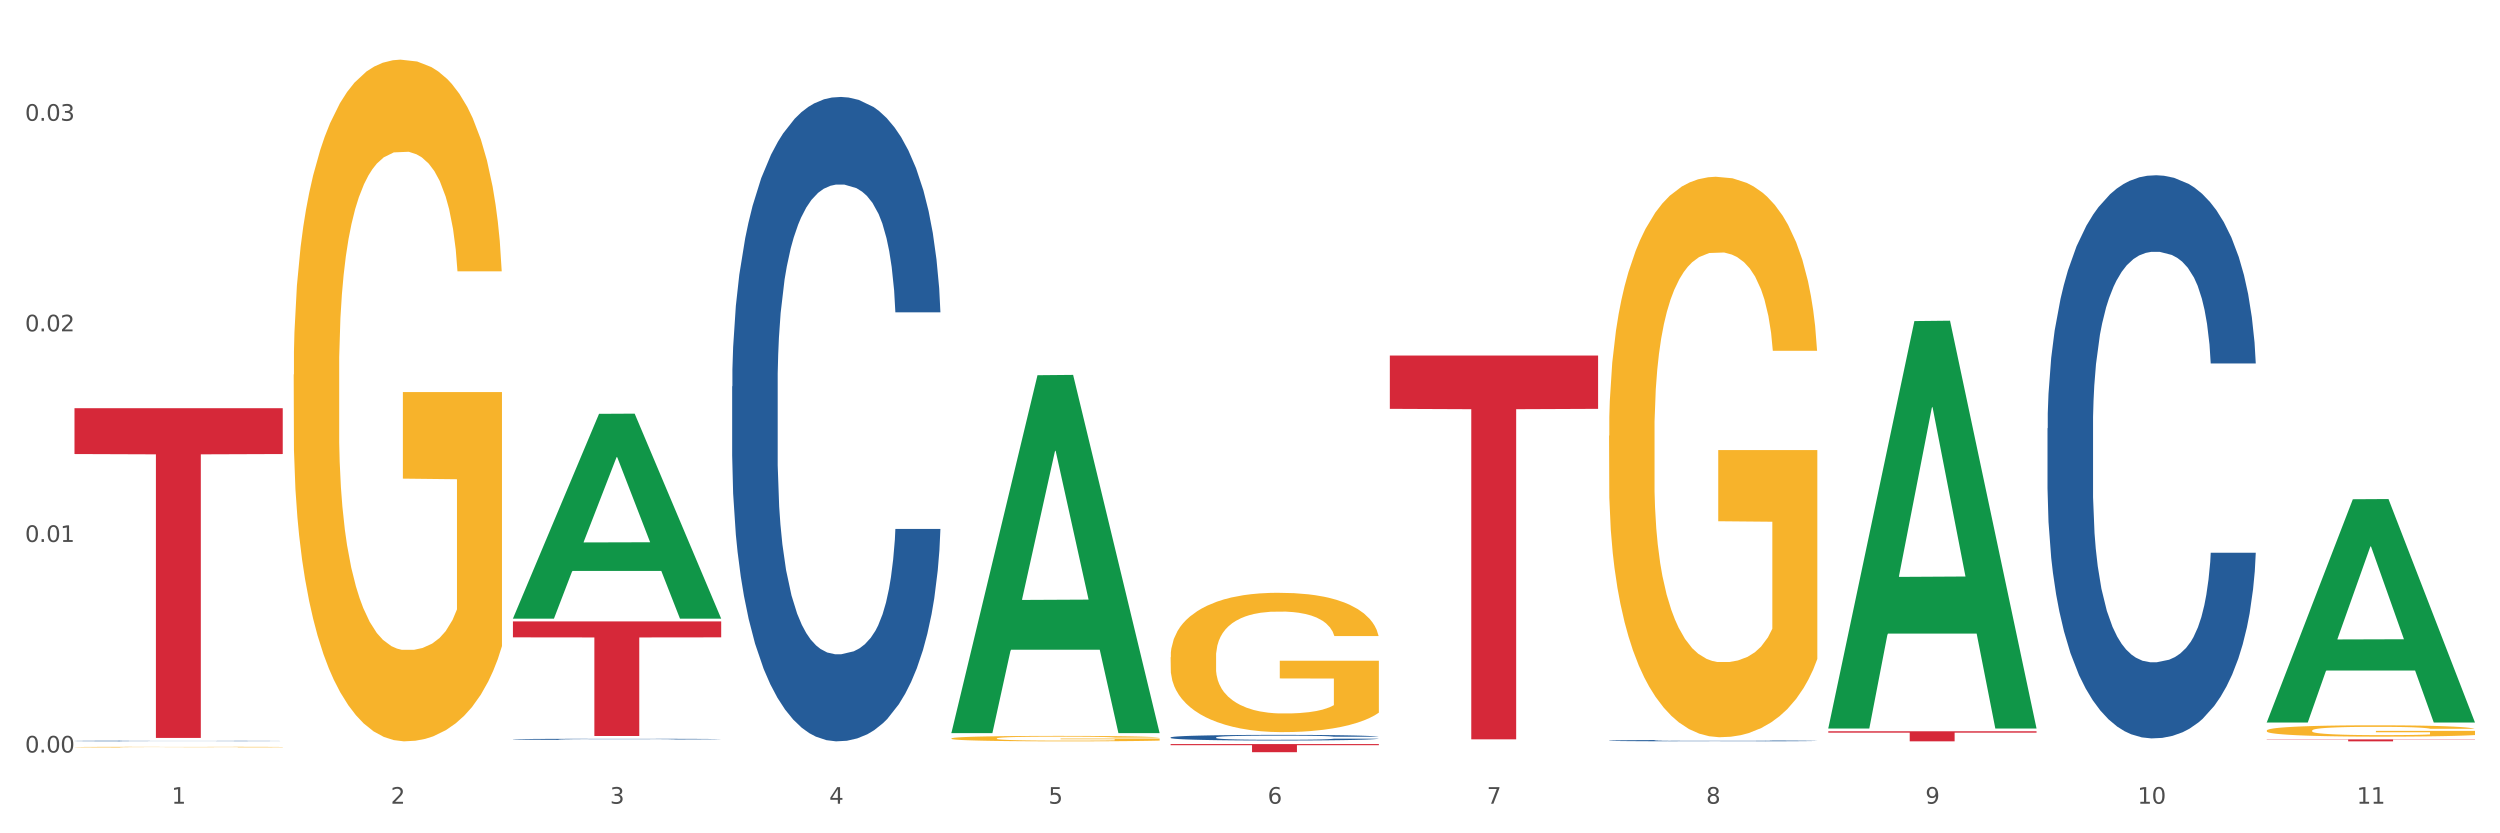<?xml version="1.0" encoding="utf-8" standalone="no"?>
<!DOCTYPE svg PUBLIC "-//W3C//DTD SVG 1.1//EN"
  "http://www.w3.org/Graphics/SVG/1.1/DTD/svg11.dtd">
<svg xmlns:xlink="http://www.w3.org/1999/xlink" width="1080pt" height="360pt" viewBox="0 0 1080 360" xmlns="http://www.w3.org/2000/svg" version="1.1">
 <rect x="0" y="0" width="1080" height="360" fill="#333333" stroke="none"/>
 <defs>
  <style type="text/css">*{stroke-linejoin: round; stroke-linecap: butt}</style>
 </defs>
 <g id="figure_1">
  <g id="patch_1">
   <path d="M 0 360 
L 1080 360 
L 1080 0 
L 0 0 
z
" style="fill: #ffffff; stroke: #ffffff; stroke-linejoin: miter"/>
  </g>
  <g id="axes_1">
   <g id="matplotlib.axis_1">
    <g id="xtick_1">
     <g id="text_1">
      <!-- 1 -->
      <g style="fill: #4d4d4d" transform="translate(74.106 347.204) scale(0.096 -0.096)">
       <defs>
        <path id="DejaVuSans-31" d="M 794 531 
L 1825 531 
L 1825 4091 
L 703 3866 
L 703 4441 
L 1819 4666 
L 2450 4666 
L 2450 531 
L 3481 531 
L 3481 0 
L 794 0 
L 794 531 
z
" transform="scale(0.016)"/>
       </defs>
       <use xlink:href="#DejaVuSans-31"/>
      </g>
     </g>
    </g>
    <g id="xtick_2">
     <g id="text_2">
      <!-- 2 -->
      <g style="fill: #4d4d4d" transform="translate(168.812 347.204) scale(0.096 -0.096)">
       <defs>
        <path id="DejaVuSans-32" d="M 1228 531 
L 3431 531 
L 3431 0 
L 469 0 
L 469 531 
Q 828 903 1448 1529 
Q 2069 2156 2228 2338 
Q 2531 2678 2651 2914 
Q 2772 3150 2772 3378 
Q 2772 3750 2511 3984 
Q 2250 4219 1831 4219 
Q 1534 4219 1204 4116 
Q 875 4013 500 3803 
L 500 4441 
Q 881 4594 1212 4672 
Q 1544 4750 1819 4750 
Q 2544 4750 2975 4387 
Q 3406 4025 3406 3419 
Q 3406 3131 3298 2873 
Q 3191 2616 2906 2266 
Q 2828 2175 2409 1742 
Q 1991 1309 1228 531 
z
" transform="scale(0.016)"/>
       </defs>
       <use xlink:href="#DejaVuSans-32"/>
      </g>
     </g>
    </g>
    <g id="xtick_3">
     <g id="text_3">
      <!-- 3 -->
      <g style="fill: #4d4d4d" transform="translate(263.517 347.204) scale(0.096 -0.096)">
       <defs>
        <path id="DejaVuSans-33" d="M 2597 2516 
Q 3050 2419 3304 2112 
Q 3559 1806 3559 1356 
Q 3559 666 3084 287 
Q 2609 -91 1734 -91 
Q 1441 -91 1130 -33 
Q 819 25 488 141 
L 488 750 
Q 750 597 1062 519 
Q 1375 441 1716 441 
Q 2309 441 2620 675 
Q 2931 909 2931 1356 
Q 2931 1769 2642 2001 
Q 2353 2234 1838 2234 
L 1294 2234 
L 1294 2753 
L 1863 2753 
Q 2328 2753 2575 2939 
Q 2822 3125 2822 3475 
Q 2822 3834 2567 4026 
Q 2313 4219 1838 4219 
Q 1578 4219 1281 4162 
Q 984 4106 628 3988 
L 628 4550 
Q 988 4650 1302 4700 
Q 1616 4750 1894 4750 
Q 2613 4750 3031 4423 
Q 3450 4097 3450 3541 
Q 3450 3153 3228 2886 
Q 3006 2619 2597 2516 
z
" transform="scale(0.016)"/>
       </defs>
       <use xlink:href="#DejaVuSans-33"/>
      </g>
     </g>
    </g>
    <g id="xtick_4">
     <g id="text_4">
      <!-- 4 -->
      <g style="fill: #4d4d4d" transform="translate(358.223 347.204) scale(0.096 -0.096)">
       <defs>
        <path id="DejaVuSans-34" d="M 2419 4116 
L 825 1625 
L 2419 1625 
L 2419 4116 
z
M 2253 4666 
L 3047 4666 
L 3047 1625 
L 3713 1625 
L 3713 1100 
L 3047 1100 
L 3047 0 
L 2419 0 
L 2419 1100 
L 313 1100 
L 313 1709 
L 2253 4666 
z
" transform="scale(0.016)"/>
       </defs>
       <use xlink:href="#DejaVuSans-34"/>
      </g>
     </g>
    </g>
    <g id="xtick_5">
     <g id="text_5">
      <!-- 5 -->
      <g style="fill: #4d4d4d" transform="translate(452.928 347.204) scale(0.096 -0.096)">
       <defs>
        <path id="DejaVuSans-35" d="M 691 4666 
L 3169 4666 
L 3169 4134 
L 1269 4134 
L 1269 2991 
Q 1406 3038 1543 3061 
Q 1681 3084 1819 3084 
Q 2600 3084 3056 2656 
Q 3513 2228 3513 1497 
Q 3513 744 3044 326 
Q 2575 -91 1722 -91 
Q 1428 -91 1123 -41 
Q 819 9 494 109 
L 494 744 
Q 775 591 1075 516 
Q 1375 441 1709 441 
Q 2250 441 2565 725 
Q 2881 1009 2881 1497 
Q 2881 1984 2565 2268 
Q 2250 2553 1709 2553 
Q 1456 2553 1204 2497 
Q 953 2441 691 2322 
L 691 4666 
z
" transform="scale(0.016)"/>
       </defs>
       <use xlink:href="#DejaVuSans-35"/>
      </g>
     </g>
    </g>
    <g id="xtick_6">
     <g id="text_6">
      <!-- 6 -->
      <g style="fill: #4d4d4d" transform="translate(547.634 347.204) scale(0.096 -0.096)">
       <defs>
        <path id="DejaVuSans-36" d="M 2113 2584 
Q 1688 2584 1439 2293 
Q 1191 2003 1191 1497 
Q 1191 994 1439 701 
Q 1688 409 2113 409 
Q 2538 409 2786 701 
Q 3034 994 3034 1497 
Q 3034 2003 2786 2293 
Q 2538 2584 2113 2584 
z
M 3366 4563 
L 3366 3988 
Q 3128 4100 2886 4159 
Q 2644 4219 2406 4219 
Q 1781 4219 1451 3797 
Q 1122 3375 1075 2522 
Q 1259 2794 1537 2939 
Q 1816 3084 2150 3084 
Q 2853 3084 3261 2657 
Q 3669 2231 3669 1497 
Q 3669 778 3244 343 
Q 2819 -91 2113 -91 
Q 1303 -91 875 529 
Q 447 1150 447 2328 
Q 447 3434 972 4092 
Q 1497 4750 2381 4750 
Q 2619 4750 2861 4703 
Q 3103 4656 3366 4563 
z
" transform="scale(0.016)"/>
       </defs>
       <use xlink:href="#DejaVuSans-36"/>
      </g>
     </g>
    </g>
    <g id="xtick_7">
     <g id="text_7">
      <!-- 7 -->
      <g style="fill: #4d4d4d" transform="translate(642.339 347.204) scale(0.096 -0.096)">
       <defs>
        <path id="DejaVuSans-37" d="M 525 4666 
L 3525 4666 
L 3525 4397 
L 1831 0 
L 1172 0 
L 2766 4134 
L 525 4134 
L 525 4666 
z
" transform="scale(0.016)"/>
       </defs>
       <use xlink:href="#DejaVuSans-37"/>
      </g>
     </g>
    </g>
    <g id="xtick_8">
     <g id="text_8">
      <!-- 8 -->
      <g style="fill: #4d4d4d" transform="translate(737.044 347.204) scale(0.096 -0.096)">
       <defs>
        <path id="DejaVuSans-38" d="M 2034 2216 
Q 1584 2216 1326 1975 
Q 1069 1734 1069 1313 
Q 1069 891 1326 650 
Q 1584 409 2034 409 
Q 2484 409 2743 651 
Q 3003 894 3003 1313 
Q 3003 1734 2745 1975 
Q 2488 2216 2034 2216 
z
M 1403 2484 
Q 997 2584 770 2862 
Q 544 3141 544 3541 
Q 544 4100 942 4425 
Q 1341 4750 2034 4750 
Q 2731 4750 3128 4425 
Q 3525 4100 3525 3541 
Q 3525 3141 3298 2862 
Q 3072 2584 2669 2484 
Q 3125 2378 3379 2068 
Q 3634 1759 3634 1313 
Q 3634 634 3220 271 
Q 2806 -91 2034 -91 
Q 1263 -91 848 271 
Q 434 634 434 1313 
Q 434 1759 690 2068 
Q 947 2378 1403 2484 
z
M 1172 3481 
Q 1172 3119 1398 2916 
Q 1625 2713 2034 2713 
Q 2441 2713 2670 2916 
Q 2900 3119 2900 3481 
Q 2900 3844 2670 4047 
Q 2441 4250 2034 4250 
Q 1625 4250 1398 4047 
Q 1172 3844 1172 3481 
z
" transform="scale(0.016)"/>
       </defs>
       <use xlink:href="#DejaVuSans-38"/>
      </g>
     </g>
    </g>
    <g id="xtick_9">
     <g id="text_9">
      <!-- 9 -->
      <g style="fill: #4d4d4d" transform="translate(831.75 347.204) scale(0.096 -0.096)">
       <defs>
        <path id="DejaVuSans-39" d="M 703 97 
L 703 672 
Q 941 559 1184 500 
Q 1428 441 1663 441 
Q 2288 441 2617 861 
Q 2947 1281 2994 2138 
Q 2813 1869 2534 1725 
Q 2256 1581 1919 1581 
Q 1219 1581 811 2004 
Q 403 2428 403 3163 
Q 403 3881 828 4315 
Q 1253 4750 1959 4750 
Q 2769 4750 3195 4129 
Q 3622 3509 3622 2328 
Q 3622 1225 3098 567 
Q 2575 -91 1691 -91 
Q 1453 -91 1209 -44 
Q 966 3 703 97 
z
M 1959 2075 
Q 2384 2075 2632 2365 
Q 2881 2656 2881 3163 
Q 2881 3666 2632 3958 
Q 2384 4250 1959 4250 
Q 1534 4250 1286 3958 
Q 1038 3666 1038 3163 
Q 1038 2656 1286 2365 
Q 1534 2075 1959 2075 
z
" transform="scale(0.016)"/>
       </defs>
       <use xlink:href="#DejaVuSans-39"/>
      </g>
     </g>
    </g>
    <g id="xtick_10">
     <g id="text_10">
      <!-- 10 -->
      <g style="fill: #4d4d4d" transform="translate(923.401 347.204) scale(0.096 -0.096)">
       <defs>
        <path id="DejaVuSans-30" d="M 2034 4250 
Q 1547 4250 1301 3770 
Q 1056 3291 1056 2328 
Q 1056 1369 1301 889 
Q 1547 409 2034 409 
Q 2525 409 2770 889 
Q 3016 1369 3016 2328 
Q 3016 3291 2770 3770 
Q 2525 4250 2034 4250 
z
M 2034 4750 
Q 2819 4750 3233 4129 
Q 3647 3509 3647 2328 
Q 3647 1150 3233 529 
Q 2819 -91 2034 -91 
Q 1250 -91 836 529 
Q 422 1150 422 2328 
Q 422 3509 836 4129 
Q 1250 4750 2034 4750 
z
" transform="scale(0.016)"/>
       </defs>
       <use xlink:href="#DejaVuSans-31"/>
       <use xlink:href="#DejaVuSans-30" transform="translate(63.623 0)"/>
      </g>
     </g>
    </g>
    <g id="xtick_11">
     <g id="text_11">
      <!-- 11 -->
      <g style="fill: #4d4d4d" transform="translate(1018.107 347.204) scale(0.096 -0.096)">
       <use xlink:href="#DejaVuSans-31"/>
       <use xlink:href="#DejaVuSans-31" transform="translate(63.623 0)"/>
      </g>
     </g>
    </g>
    <g id="xtick_12"/>
    <g id="xtick_13"/>
    <g id="xtick_14"/>
    <g id="xtick_15"/>
    <g id="xtick_16"/>
    <g id="xtick_17"/>
    <g id="xtick_18"/>
    <g id="xtick_19"/>
    <g id="xtick_20"/>
    <g id="xtick_21"/>
   </g>
   <g id="matplotlib.axis_2">
    <g id="ytick_1">
     <g id="text_12">
      <!-- 0.00 -->
      <g style="fill: #4d4d4d" transform="translate(10.8 325.094) scale(0.096 -0.096)">
       <defs>
        <path id="DejaVuSans-2e" d="M 684 794 
L 1344 794 
L 1344 0 
L 684 0 
L 684 794 
z
" transform="scale(0.016)"/>
       </defs>
       <use xlink:href="#DejaVuSans-30"/>
       <use xlink:href="#DejaVuSans-2e" transform="translate(63.623 0)"/>
       <use xlink:href="#DejaVuSans-30" transform="translate(95.41 0)"/>
       <use xlink:href="#DejaVuSans-30" transform="translate(159.033 0)"/>
      </g>
     </g>
    </g>
    <g id="ytick_2">
     <g id="text_13">
      <!-- 0.01 -->
      <g style="fill: #4d4d4d" transform="translate(10.8 234.121) scale(0.096 -0.096)">
       <use xlink:href="#DejaVuSans-30"/>
       <use xlink:href="#DejaVuSans-2e" transform="translate(63.623 0)"/>
       <use xlink:href="#DejaVuSans-30" transform="translate(95.41 0)"/>
       <use xlink:href="#DejaVuSans-31" transform="translate(159.033 0)"/>
      </g>
     </g>
    </g>
    <g id="ytick_3">
     <g id="text_14">
      <!-- 0.02 -->
      <g style="fill: #4d4d4d" transform="translate(10.8 143.147) scale(0.096 -0.096)">
       <use xlink:href="#DejaVuSans-30"/>
       <use xlink:href="#DejaVuSans-2e" transform="translate(63.623 0)"/>
       <use xlink:href="#DejaVuSans-30" transform="translate(95.41 0)"/>
       <use xlink:href="#DejaVuSans-32" transform="translate(159.033 0)"/>
      </g>
     </g>
    </g>
    <g id="ytick_4">
     <g id="text_15">
      <!-- 0.03 -->
      <g style="fill: #4d4d4d" transform="translate(10.8 52.174) scale(0.096 -0.096)">
       <use xlink:href="#DejaVuSans-30"/>
       <use xlink:href="#DejaVuSans-2e" transform="translate(63.623 0)"/>
       <use xlink:href="#DejaVuSans-30" transform="translate(95.41 0)"/>
       <use xlink:href="#DejaVuSans-33" transform="translate(159.033 0)"/>
      </g>
     </g>
    </g>
    <g id="ytick_5"/>
    <g id="ytick_6"/>
    <g id="ytick_7"/>
   </g>
   <g id="PolyCollection_1">
    <path d="M 221.586 267.102 
L 221.679 267.018 
L 258.78 178.776 
L 274.177 178.693 
L 311.556 267.268 
L 293.748 267.268 
L 285.678 246.642 
L 247.371 246.642 
L 247.093 246.975 
L 239.302 267.268 
L 221.586 267.268 
L 221.586 267.102 
L 252.194 234.333 
L 280.855 234.25 
L 266.664 197.572 
L 266.478 197.406 
L 266.293 197.656 
L 252.102 234.25 
L 252.194 234.333 
L 221.586 267.102 
z
" clip-path="url(#p7f961ee893)" style="fill: #109648"/>
    <path d="M 695.113 188.245 
L 695.22 188.024 
L 695.22 180.064 
L 695.432 173.209 
L 696.494 156.624 
L 698.088 142.914 
L 699.256 135.617 
L 700.424 129.646 
L 701.805 123.676 
L 703.505 117.484 
L 706.585 108.418 
L 708.497 103.774 
L 710.834 98.909 
L 715.083 91.833 
L 718.164 87.853 
L 721.35 84.536 
L 726.555 80.556 
L 729.954 78.787 
L 733.566 77.46 
L 737.921 76.576 
L 741.214 76.354 
L 748.437 77.018 
L 754.598 79.008 
L 757.572 80.556 
L 761.396 83.209 
L 763.414 84.978 
L 766.707 88.516 
L 770.106 93.16 
L 772.443 97.14 
L 775.948 104.659 
L 778.604 112.177 
L 781.047 121.465 
L 782.322 127.877 
L 783.278 133.848 
L 784.128 140.703 
L 784.977 151.538 
L 765.857 151.538 
L 765.114 143.799 
L 763.945 136.501 
L 762.246 129.425 
L 760.759 125.003 
L 758.209 119.474 
L 755.872 115.936 
L 753.429 113.283 
L 750.455 111.072 
L 748.118 109.966 
L 744.825 109.081 
L 738.346 109.303 
L 733.991 111.072 
L 731.016 113.283 
L 729.104 115.273 
L 727.405 117.484 
L 725.493 120.58 
L 723.262 125.224 
L 721.669 129.425 
L 720.076 134.732 
L 718.801 140.039 
L 717.632 146.231 
L 716.676 152.865 
L 715.933 159.72 
L 715.296 168.123 
L 714.764 182.054 
L 714.764 212.348 
L 714.977 219.203 
L 715.508 228.27 
L 716.145 235.125 
L 717.208 243.306 
L 718.164 248.835 
L 719.969 256.795 
L 721.988 263.429 
L 723.581 267.63 
L 725.174 271.169 
L 727.936 276.033 
L 731.016 280.014 
L 733.672 282.446 
L 737.284 284.657 
L 739.727 285.542 
L 741.851 285.984 
L 747.056 285.984 
L 750.774 285.321 
L 754.916 283.773 
L 758.103 281.783 
L 760.759 279.35 
L 763.733 275.37 
L 765.645 271.611 
L 765.645 225.395 
L 742.276 225.174 
L 742.276 194.437 
L 785.084 194.437 
L 785.084 284.657 
L 783.278 289.301 
L 781.26 293.503 
L 779.135 297.262 
L 775.948 301.905 
L 772.124 306.328 
L 768.725 309.424 
L 765.114 312.077 
L 760.865 314.51 
L 755.341 316.721 
L 751.942 317.606 
L 747.693 318.269 
L 742.701 318.49 
L 738.346 318.048 
L 734.097 316.942 
L 729.636 314.952 
L 725.28 312.077 
L 721.988 309.203 
L 718.695 305.665 
L 715.189 301.021 
L 712.428 296.598 
L 710.303 292.618 
L 707.966 287.532 
L 705.417 280.898 
L 703.505 274.928 
L 701.805 268.736 
L 700 260.776 
L 698.725 253.921 
L 697.45 245.297 
L 696.707 238.884 
L 695.857 228.933 
L 695.22 215.002 
L 695.113 188.245 
z
" clip-path="url(#p7f961ee893)" style="fill: #f7b32b"/>
    <path d="M 979.23 315.596 
L 979.336 315.591 
L 979.336 315.43 
L 979.548 315.291 
L 980.611 314.955 
L 982.204 314.678 
L 983.372 314.53 
L 984.541 314.409 
L 985.922 314.288 
L 987.621 314.163 
L 990.702 313.98 
L 992.614 313.886 
L 994.951 313.787 
L 999.2 313.644 
L 1002.28 313.563 
L 1005.467 313.496 
L 1010.672 313.416 
L 1014.071 313.38 
L 1017.682 313.353 
L 1022.037 313.335 
L 1025.33 313.33 
L 1032.553 313.344 
L 1038.714 313.384 
L 1041.688 313.416 
L 1045.512 313.469 
L 1047.531 313.505 
L 1050.824 313.577 
L 1054.223 313.671 
L 1056.56 313.751 
L 1060.065 313.903 
L 1062.72 314.056 
L 1065.164 314.244 
L 1066.438 314.374 
L 1067.394 314.494 
L 1068.244 314.633 
L 1069.094 314.853 
L 1049.974 314.853 
L 1049.23 314.696 
L 1048.062 314.548 
L 1046.362 314.405 
L 1044.875 314.315 
L 1042.326 314.203 
L 1039.989 314.132 
L 1037.546 314.078 
L 1034.572 314.033 
L 1032.235 314.011 
L 1028.942 313.993 
L 1022.462 313.997 
L 1018.107 314.033 
L 1015.133 314.078 
L 1013.221 314.118 
L 1011.521 314.163 
L 1009.609 314.226 
L 1007.379 314.32 
L 1005.785 314.405 
L 1004.192 314.512 
L 1002.917 314.62 
L 1001.749 314.745 
L 1000.793 314.879 
L 1000.049 315.018 
L 999.412 315.188 
L 998.881 315.47 
L 998.881 316.084 
L 999.093 316.222 
L 999.624 316.406 
L 1000.262 316.545 
L 1001.324 316.71 
L 1002.28 316.822 
L 1004.086 316.983 
L 1006.104 317.118 
L 1007.697 317.203 
L 1009.291 317.274 
L 1012.052 317.373 
L 1015.133 317.453 
L 1017.788 317.503 
L 1021.4 317.547 
L 1023.843 317.565 
L 1025.968 317.574 
L 1031.172 317.574 
L 1034.89 317.561 
L 1039.033 317.53 
L 1042.22 317.489 
L 1044.875 317.44 
L 1047.849 317.359 
L 1049.761 317.283 
L 1049.761 316.348 
L 1026.392 316.343 
L 1026.392 315.721 
L 1069.2 315.721 
L 1069.2 317.547 
L 1067.394 317.641 
L 1065.376 317.726 
L 1063.252 317.803 
L 1060.065 317.897 
L 1056.241 317.986 
L 1052.842 318.049 
L 1049.23 318.103 
L 1044.981 318.152 
L 1039.458 318.197 
L 1036.059 318.214 
L 1031.81 318.228 
L 1026.817 318.232 
L 1022.462 318.223 
L 1018.213 318.201 
L 1013.752 318.161 
L 1009.397 318.103 
L 1006.104 318.044 
L 1002.811 317.973 
L 999.306 317.879 
L 996.544 317.789 
L 994.42 317.709 
L 992.083 317.606 
L 989.533 317.471 
L 987.621 317.35 
L 985.922 317.225 
L 984.116 317.064 
L 982.841 316.925 
L 981.567 316.751 
L 980.823 316.621 
L 979.973 316.419 
L 979.336 316.137 
L 979.23 315.596 
z
" clip-path="url(#p7f961ee893)" style="fill: #f7b32b"/>
    <path d="M 32.175 176.348 
L 122.145 176.348 
L 122.145 196.141 
L 86.754 196.274 
L 86.754 318.776 
L 67.353 318.776 
L 67.353 196.274 
L 32.175 196.141 
L 32.175 176.481 
L 32.175 176.348 
z
" clip-path="url(#p7f961ee893)" style="fill: #d62839"/>
    <path d="M 221.586 268.451 
L 311.556 268.451 
L 311.556 275.332 
L 276.165 275.378 
L 276.165 317.966 
L 256.764 317.966 
L 256.764 275.378 
L 221.586 275.332 
L 221.586 268.497 
L 221.586 268.451 
z
" clip-path="url(#p7f961ee893)" style="fill: #d62839"/>
    <path d="M 505.702 321.447 
L 595.673 321.447 
L 595.673 321.934 
L 560.281 321.937 
L 560.281 324.95 
L 540.88 324.95 
L 540.88 321.937 
L 505.702 321.934 
L 505.702 321.45 
L 505.702 321.447 
z
" clip-path="url(#p7f961ee893)" style="fill: #d62839"/>
    <path d="M 600.408 153.578 
L 690.378 153.578 
L 690.378 176.621 
L 654.987 176.777 
L 654.987 319.397 
L 635.586 319.397 
L 635.586 176.777 
L 600.408 176.621 
L 600.408 153.734 
L 600.408 153.578 
z
" clip-path="url(#p7f961ee893)" style="fill: #d62839"/>
    <path d="M 505.702 283.9 
L 505.809 283.845 
L 505.809 281.866 
L 506.021 280.161 
L 507.083 276.038 
L 508.677 272.629 
L 509.845 270.815 
L 511.014 269.33 
L 512.394 267.846 
L 514.094 266.306 
L 517.174 264.052 
L 519.086 262.898 
L 521.423 261.688 
L 525.672 259.929 
L 528.753 258.939 
L 531.939 258.114 
L 537.144 257.125 
L 540.543 256.685 
L 544.155 256.355 
L 548.51 256.135 
L 551.803 256.08 
L 559.026 256.245 
L 565.187 256.74 
L 568.161 257.125 
L 571.985 257.785 
L 574.003 258.224 
L 577.296 259.104 
L 580.695 260.259 
L 583.032 261.248 
L 586.537 263.118 
L 589.193 264.987 
L 591.636 267.296 
L 592.911 268.89 
L 593.867 270.375 
L 594.717 272.079 
L 595.566 274.773 
L 576.446 274.773 
L 575.703 272.849 
L 574.534 271.035 
L 572.835 269.275 
L 571.348 268.176 
L 568.798 266.801 
L 566.461 265.922 
L 564.018 265.262 
L 561.044 264.712 
L 558.707 264.437 
L 555.414 264.217 
L 548.935 264.272 
L 544.58 264.712 
L 541.606 265.262 
L 539.694 265.757 
L 537.994 266.306 
L 536.082 267.076 
L 533.851 268.231 
L 532.258 269.275 
L 530.665 270.595 
L 529.39 271.914 
L 528.222 273.454 
L 527.266 275.103 
L 526.522 276.807 
L 525.885 278.897 
L 525.354 282.36 
L 525.354 289.893 
L 525.566 291.597 
L 526.097 293.851 
L 526.734 295.555 
L 527.797 297.59 
L 528.753 298.964 
L 530.558 300.943 
L 532.577 302.593 
L 534.17 303.637 
L 535.763 304.517 
L 538.525 305.727 
L 541.606 306.716 
L 544.261 307.321 
L 547.873 307.871 
L 550.316 308.091 
L 552.44 308.201 
L 557.645 308.201 
L 561.363 308.036 
L 565.505 307.651 
L 568.692 307.156 
L 571.348 306.551 
L 574.322 305.562 
L 576.234 304.627 
L 576.234 293.136 
L 552.865 293.081 
L 552.865 285.439 
L 595.673 285.439 
L 595.673 307.871 
L 593.867 309.025 
L 591.849 310.07 
L 589.724 311.005 
L 586.537 312.159 
L 582.713 313.259 
L 579.314 314.029 
L 575.703 314.688 
L 571.454 315.293 
L 565.93 315.843 
L 562.531 316.063 
L 558.282 316.228 
L 553.29 316.283 
L 548.935 316.173 
L 544.686 315.898 
L 540.225 315.403 
L 535.87 314.688 
L 532.577 313.974 
L 529.284 313.094 
L 525.778 311.939 
L 523.017 310.84 
L 520.892 309.85 
L 518.555 308.586 
L 516.006 306.936 
L 514.094 305.452 
L 512.394 303.912 
L 510.589 301.933 
L 509.314 300.229 
L 508.039 298.085 
L 507.296 296.49 
L 506.446 294.016 
L 505.809 290.552 
L 505.702 283.9 
z
" clip-path="url(#p7f961ee893)" style="fill: #f7b32b"/>
    <path d="M 979.23 319.415 
L 1069.2 319.415 
L 1069.2 319.533 
L 1033.809 319.534 
L 1033.809 320.264 
L 1014.408 320.264 
L 1014.408 319.534 
L 979.23 319.533 
L 979.23 319.416 
L 979.23 319.415 
z
" clip-path="url(#p7f961ee893)" style="fill: #d62839"/>
    <path d="M 32.175 320.096 
L 32.281 320.096 
L 32.281 320.088 
L 32.6 320.078 
L 33.77 320.058 
L 35.259 320.043 
L 37.811 320.026 
L 39.194 320.019 
L 41.002 320.011 
L 44.724 319.998 
L 48.978 319.987 
L 51.956 319.98 
L 54.189 319.977 
L 59.187 319.97 
L 62.059 319.966 
L 65.036 319.964 
L 67.589 319.962 
L 71.843 319.96 
L 75.246 319.96 
L 79.181 319.959 
L 82.477 319.96 
L 86.838 319.961 
L 93.219 319.964 
L 95.665 319.966 
L 98.961 319.969 
L 102.365 319.974 
L 105.13 319.978 
L 108.32 319.985 
L 111.617 319.993 
L 114.807 320.004 
L 117.041 320.013 
L 118.848 320.024 
L 120.444 320.036 
L 121.613 320.05 
L 122.145 320.061 
L 102.684 320.061 
L 102.152 320.051 
L 101.088 320.04 
L 100.025 320.032 
L 98.855 320.026 
L 97.047 320.019 
L 95.452 320.015 
L 92.793 320.009 
L 90.347 320.006 
L 88.327 320.004 
L 85.881 320.002 
L 80.67 320.001 
L 76.947 320.001 
L 74.608 320.001 
L 71.736 320.003 
L 69.29 320.005 
L 66.419 320.008 
L 64.186 320.012 
L 61.952 320.016 
L 60.676 320.02 
L 58.762 320.026 
L 57.486 320.031 
L 55.784 320.04 
L 54.827 320.046 
L 53.126 320.062 
L 52.381 320.073 
L 52.062 320.081 
L 51.849 320.09 
L 51.849 320.134 
L 52.487 320.153 
L 53.019 320.162 
L 53.87 320.171 
L 55.465 320.183 
L 57.805 320.195 
L 60.251 320.204 
L 62.271 320.209 
L 64.186 320.213 
L 66.1 320.216 
L 68.44 320.219 
L 70.354 320.221 
L 73.225 320.222 
L 76.628 320.223 
L 79.287 320.223 
L 84.711 320.222 
L 87.157 320.22 
L 89.496 320.218 
L 92.049 320.215 
L 94.069 320.212 
L 95.239 320.21 
L 97.153 320.204 
L 98.642 320.199 
L 99.919 320.192 
L 100.769 320.187 
L 101.726 320.178 
L 102.471 320.169 
L 102.684 320.164 
L 122.145 320.164 
L 121.72 320.174 
L 120.975 320.184 
L 119.487 320.197 
L 118.317 320.204 
L 116.509 320.213 
L 114.595 320.221 
L 111.936 320.23 
L 109.49 320.236 
L 106.937 320.242 
L 104.172 320.247 
L 99.174 320.254 
L 97.366 320.256 
L 93.538 320.259 
L 90.56 320.261 
L 86.2 320.263 
L 81.733 320.264 
L 77.054 320.264 
L 72.906 320.264 
L 68.333 320.262 
L 65.462 320.261 
L 62.271 320.258 
L 58.549 320.254 
L 55.04 320.249 
L 51.743 320.244 
L 48.659 320.237 
L 45.788 320.23 
L 42.065 320.218 
L 39.3 320.206 
L 37.28 320.196 
L 35.897 320.186 
L 34.515 320.175 
L 33.77 320.167 
L 32.6 320.147 
L 32.175 320.129 
L 32.175 320.096 
z
" clip-path="url(#p7f961ee893)" style="fill: #255c99"/>
    <path d="M 221.586 319.371 
L 221.692 319.371 
L 221.692 319.358 
L 222.011 319.341 
L 223.181 319.309 
L 224.67 319.286 
L 227.222 319.258 
L 228.605 319.246 
L 230.413 319.233 
L 234.135 319.211 
L 238.389 319.193 
L 241.367 319.183 
L 243.6 319.177 
L 248.598 319.166 
L 251.47 319.161 
L 254.447 319.157 
L 257 319.154 
L 261.254 319.151 
L 264.657 319.15 
L 268.592 319.149 
L 271.888 319.15 
L 276.249 319.151 
L 282.63 319.157 
L 285.076 319.16 
L 288.372 319.165 
L 291.775 319.173 
L 294.541 319.18 
L 297.731 319.19 
L 301.028 319.204 
L 304.218 319.221 
L 306.451 319.237 
L 308.259 319.253 
L 309.855 319.274 
L 311.024 319.296 
L 311.556 319.314 
L 292.095 319.314 
L 291.563 319.298 
L 290.499 319.28 
L 289.436 319.267 
L 288.266 319.258 
L 286.458 319.246 
L 284.863 319.239 
L 282.204 319.23 
L 279.758 319.225 
L 277.738 319.222 
L 275.292 319.219 
L 270.081 319.216 
L 266.358 319.216 
L 264.019 319.217 
L 261.147 319.22 
L 258.701 319.223 
L 255.83 319.228 
L 253.597 319.234 
L 251.363 319.242 
L 250.087 319.247 
L 248.173 319.257 
L 246.897 319.265 
L 245.195 319.279 
L 244.238 319.289 
L 242.536 319.315 
L 241.792 319.334 
L 241.473 319.347 
L 241.26 319.361 
L 241.26 319.432 
L 241.898 319.464 
L 242.43 319.477 
L 243.281 319.492 
L 244.876 319.512 
L 247.216 319.532 
L 249.662 319.546 
L 251.682 319.554 
L 253.597 319.561 
L 255.511 319.566 
L 257.851 319.57 
L 259.765 319.573 
L 262.636 319.576 
L 266.039 319.577 
L 268.698 319.577 
L 274.122 319.575 
L 276.568 319.572 
L 278.907 319.569 
L 281.46 319.564 
L 283.48 319.559 
L 284.65 319.555 
L 286.564 319.546 
L 288.053 319.537 
L 289.329 319.527 
L 290.18 319.518 
L 291.137 319.504 
L 291.882 319.489 
L 292.095 319.481 
L 311.556 319.481 
L 311.131 319.497 
L 310.386 319.513 
L 308.897 319.534 
L 307.728 319.546 
L 305.92 319.561 
L 304.005 319.574 
L 301.347 319.588 
L 298.901 319.598 
L 296.348 319.607 
L 293.583 319.615 
L 288.585 319.627 
L 286.777 319.63 
L 282.949 319.635 
L 279.971 319.638 
L 275.611 319.642 
L 271.144 319.643 
L 266.465 319.644 
L 262.317 319.643 
L 257.744 319.64 
L 254.873 319.637 
L 251.682 319.633 
L 247.96 319.627 
L 244.451 319.619 
L 241.154 319.61 
L 238.07 319.6 
L 235.198 319.588 
L 231.476 319.569 
L 228.711 319.55 
L 226.691 319.532 
L 225.308 319.517 
L 223.926 319.498 
L 223.181 319.485 
L 222.011 319.454 
L 221.586 319.424 
L 221.586 319.371 
z
" clip-path="url(#p7f961ee893)" style="fill: #255c99"/>
    <path d="M 316.291 166.961 
L 316.398 166.706 
L 316.398 159.588 
L 316.717 149.927 
L 317.887 132.131 
L 319.376 118.656 
L 321.928 102.894 
L 323.31 96.283 
L 325.118 88.911 
L 328.84 76.962 
L 333.094 66.792 
L 336.072 61.199 
L 338.305 57.64 
L 343.304 51.284 
L 346.175 48.487 
L 349.153 46.199 
L 351.705 44.674 
L 355.959 42.894 
L 359.362 42.131 
L 363.297 41.877 
L 366.594 42.131 
L 370.954 43.148 
L 377.335 46.199 
L 379.781 47.979 
L 383.078 51.03 
L 386.481 55.097 
L 389.246 59.165 
L 392.436 65.012 
L 395.733 72.64 
L 398.924 82.3 
L 401.157 91.199 
L 402.965 100.605 
L 404.56 112.046 
L 405.73 124.503 
L 406.262 134.927 
L 386.8 134.927 
L 386.268 125.52 
L 385.205 115.351 
L 384.141 108.487 
L 382.971 102.894 
L 381.164 96.538 
L 379.568 92.47 
L 376.91 87.639 
L 374.464 84.589 
L 372.443 82.809 
L 369.997 81.284 
L 364.786 79.758 
L 361.064 79.758 
L 358.724 80.267 
L 355.853 81.538 
L 353.407 83.317 
L 350.535 86.368 
L 348.302 89.673 
L 346.069 93.995 
L 344.793 97.046 
L 342.878 102.639 
L 341.602 107.215 
L 339.901 115.097 
L 338.944 120.69 
L 337.242 135.181 
L 336.498 145.859 
L 336.178 153.232 
L 335.966 161.368 
L 335.966 201.028 
L 336.604 218.825 
L 337.136 226.452 
L 337.986 235.096 
L 339.582 246.282 
L 341.921 257.214 
L 344.367 265.095 
L 346.388 269.926 
L 348.302 273.485 
L 350.216 276.282 
L 352.556 278.824 
L 354.47 280.35 
L 357.342 281.875 
L 360.745 282.638 
L 363.403 282.638 
L 368.827 281.366 
L 371.273 280.095 
L 373.613 278.316 
L 376.165 275.519 
L 378.186 272.468 
L 379.356 270.18 
L 381.27 265.35 
L 382.759 260.265 
L 384.035 254.418 
L 384.886 249.333 
L 385.843 241.706 
L 386.587 233.062 
L 386.8 228.486 
L 406.262 228.486 
L 405.836 237.638 
L 405.092 246.536 
L 403.603 258.485 
L 402.433 265.35 
L 400.625 273.739 
L 398.711 280.858 
L 396.052 288.739 
L 393.606 294.587 
L 391.054 299.671 
L 388.289 304.248 
L 383.291 310.603 
L 381.483 312.383 
L 377.654 315.434 
L 374.676 317.214 
L 370.316 318.993 
L 365.849 320.01 
L 361.17 320.264 
L 357.023 319.756 
L 352.45 318.231 
L 349.578 316.705 
L 346.388 314.417 
L 342.666 310.858 
L 339.156 306.536 
L 335.859 301.451 
L 332.775 295.604 
L 329.904 288.994 
L 326.182 278.061 
L 323.417 267.384 
L 321.396 257.468 
L 320.014 249.079 
L 318.631 238.401 
L 317.887 231.028 
L 316.717 213.231 
L 316.291 196.706 
L 316.291 166.961 
z
" clip-path="url(#p7f961ee893)" style="fill: #255c99"/>
    <path d="M 505.702 318.564 
L 505.809 318.562 
L 505.809 318.499 
L 506.128 318.414 
L 507.298 318.258 
L 508.786 318.14 
L 511.339 318.001 
L 512.721 317.943 
L 514.529 317.878 
L 518.251 317.774 
L 522.505 317.684 
L 525.483 317.635 
L 527.716 317.604 
L 532.715 317.548 
L 535.586 317.524 
L 538.564 317.503 
L 541.116 317.49 
L 545.37 317.474 
L 548.773 317.468 
L 552.708 317.465 
L 556.005 317.468 
L 560.365 317.477 
L 566.746 317.503 
L 569.192 317.519 
L 572.489 317.546 
L 575.892 317.582 
L 578.657 317.617 
L 581.847 317.669 
L 585.144 317.736 
L 588.335 317.82 
L 590.568 317.899 
L 592.376 317.981 
L 593.971 318.082 
L 595.141 318.191 
L 595.673 318.283 
L 576.211 318.283 
L 575.679 318.2 
L 574.616 318.111 
L 573.552 318.05 
L 572.382 318.001 
L 570.575 317.945 
L 568.979 317.91 
L 566.321 317.867 
L 563.875 317.841 
L 561.854 317.825 
L 559.408 317.812 
L 554.197 317.798 
L 550.475 317.798 
L 548.135 317.803 
L 545.264 317.814 
L 542.818 317.829 
L 539.946 317.856 
L 537.713 317.885 
L 535.48 317.923 
L 534.204 317.95 
L 532.289 317.999 
L 531.013 318.039 
L 529.312 318.108 
L 528.354 318.158 
L 526.653 318.285 
L 525.908 318.379 
L 525.589 318.443 
L 525.377 318.515 
L 525.377 318.863 
L 526.015 319.019 
L 526.547 319.086 
L 527.397 319.162 
L 528.993 319.26 
L 531.332 319.356 
L 533.778 319.426 
L 535.799 319.468 
L 537.713 319.499 
L 539.627 319.524 
L 541.967 319.546 
L 543.881 319.56 
L 546.753 319.573 
L 550.156 319.58 
L 552.814 319.58 
L 558.238 319.569 
L 560.684 319.557 
L 563.024 319.542 
L 565.576 319.517 
L 567.597 319.49 
L 568.767 319.47 
L 570.681 319.428 
L 572.17 319.383 
L 573.446 319.332 
L 574.297 319.287 
L 575.254 319.22 
L 575.998 319.144 
L 576.211 319.104 
L 595.673 319.104 
L 595.247 319.185 
L 594.503 319.263 
L 593.014 319.368 
L 591.844 319.428 
L 590.036 319.502 
L 588.122 319.564 
L 585.463 319.633 
L 583.017 319.685 
L 580.465 319.729 
L 577.7 319.77 
L 572.701 319.825 
L 570.894 319.841 
L 567.065 319.868 
L 564.087 319.883 
L 559.727 319.899 
L 555.26 319.908 
L 550.581 319.91 
L 546.434 319.906 
L 541.861 319.892 
L 538.989 319.879 
L 535.799 319.859 
L 532.077 319.828 
L 528.567 319.79 
L 525.27 319.745 
L 522.186 319.694 
L 519.315 319.636 
L 515.593 319.54 
L 512.828 319.446 
L 510.807 319.359 
L 509.425 319.285 
L 508.042 319.191 
L 507.298 319.127 
L 506.128 318.97 
L 505.702 318.825 
L 505.702 318.564 
z
" clip-path="url(#p7f961ee893)" style="fill: #255c99"/>
    <path d="M 695.113 319.939 
L 695.22 319.938 
L 695.22 319.923 
L 695.539 319.902 
L 696.709 319.865 
L 698.197 319.836 
L 700.75 319.802 
L 702.132 319.788 
L 703.94 319.773 
L 707.662 319.747 
L 711.916 319.726 
L 714.894 319.714 
L 717.127 319.706 
L 722.126 319.693 
L 724.997 319.687 
L 727.975 319.682 
L 730.527 319.679 
L 734.781 319.675 
L 738.184 319.673 
L 742.119 319.673 
L 745.416 319.673 
L 749.776 319.675 
L 756.157 319.682 
L 758.603 319.686 
L 761.9 319.692 
L 765.303 319.701 
L 768.068 319.71 
L 771.258 319.722 
L 774.555 319.738 
L 777.746 319.759 
L 779.979 319.778 
L 781.787 319.798 
L 783.382 319.822 
L 784.552 319.848 
L 785.084 319.871 
L 765.622 319.871 
L 765.09 319.851 
L 764.027 319.829 
L 762.963 319.814 
L 761.793 319.802 
L 759.985 319.789 
L 758.39 319.78 
L 755.732 319.77 
L 753.286 319.764 
L 751.265 319.76 
L 748.819 319.757 
L 743.608 319.753 
L 739.886 319.753 
L 737.546 319.754 
L 734.675 319.757 
L 732.229 319.761 
L 729.357 319.767 
L 727.124 319.774 
L 724.891 319.784 
L 723.615 319.79 
L 721.7 319.802 
L 720.424 319.812 
L 718.723 319.828 
L 717.765 319.84 
L 716.064 319.871 
L 715.319 319.894 
L 715 319.909 
L 714.788 319.927 
L 714.788 320.011 
L 715.426 320.049 
L 715.958 320.065 
L 716.808 320.083 
L 718.404 320.107 
L 720.743 320.13 
L 723.189 320.147 
L 725.21 320.157 
L 727.124 320.165 
L 729.038 320.171 
L 731.378 320.176 
L 733.292 320.18 
L 736.164 320.183 
L 739.567 320.184 
L 742.225 320.184 
L 747.649 320.182 
L 750.095 320.179 
L 752.435 320.175 
L 754.987 320.169 
L 757.008 320.163 
L 758.178 320.158 
L 760.092 320.148 
L 761.581 320.137 
L 762.857 320.124 
L 763.708 320.114 
L 764.665 320.097 
L 765.409 320.079 
L 765.622 320.069 
L 785.084 320.069 
L 784.658 320.089 
L 783.914 320.108 
L 782.425 320.133 
L 781.255 320.148 
L 779.447 320.166 
L 777.533 320.181 
L 774.874 320.197 
L 772.428 320.21 
L 769.876 320.221 
L 767.111 320.23 
L 762.112 320.244 
L 760.305 320.248 
L 756.476 320.254 
L 753.498 320.258 
L 749.138 320.262 
L 744.671 320.264 
L 739.992 320.264 
L 735.845 320.263 
L 731.272 320.26 
L 728.4 320.257 
L 725.21 320.252 
L 721.488 320.244 
L 717.978 320.235 
L 714.681 320.224 
L 711.597 320.212 
L 708.726 320.198 
L 705.004 320.175 
L 702.239 320.152 
L 700.218 320.131 
L 698.836 320.113 
L 697.453 320.09 
L 696.709 320.075 
L 695.539 320.037 
L 695.113 320.002 
L 695.113 319.939 
z
" clip-path="url(#p7f961ee893)" style="fill: #255c99"/>
    <path d="M 884.524 185.017 
L 884.631 184.795 
L 884.631 178.573 
L 884.95 170.13 
L 886.12 154.578 
L 887.608 142.802 
L 890.161 129.027 
L 891.543 123.25 
L 893.351 116.806 
L 897.073 106.364 
L 901.327 97.477 
L 904.305 92.588 
L 906.538 89.478 
L 911.537 83.923 
L 914.408 81.479 
L 917.386 79.48 
L 919.938 78.147 
L 924.192 76.591 
L 927.595 75.925 
L 931.53 75.703 
L 934.827 75.925 
L 939.187 76.813 
L 945.568 79.48 
L 948.014 81.035 
L 951.311 83.701 
L 954.714 87.256 
L 957.479 90.811 
L 960.669 95.921 
L 963.966 102.587 
L 967.157 111.03 
L 969.39 118.806 
L 971.198 127.027 
L 972.793 137.025 
L 973.963 147.912 
L 974.495 157.022 
L 955.033 157.022 
L 954.501 148.801 
L 953.438 139.914 
L 952.374 133.915 
L 951.204 129.027 
L 949.396 123.472 
L 947.801 119.917 
L 945.143 115.696 
L 942.697 113.029 
L 940.676 111.474 
L 938.23 110.141 
L 933.019 108.808 
L 929.297 108.808 
L 926.957 109.252 
L 924.086 110.363 
L 921.64 111.918 
L 918.768 114.585 
L 916.535 117.473 
L 914.302 121.25 
L 913.026 123.916 
L 911.111 128.804 
L 909.835 132.804 
L 908.134 139.691 
L 907.176 144.579 
L 905.475 157.244 
L 904.73 166.576 
L 904.411 173.019 
L 904.199 180.129 
L 904.199 214.789 
L 904.837 230.342 
L 905.368 237.008 
L 906.219 244.562 
L 907.814 254.338 
L 910.154 263.892 
L 912.6 270.779 
L 914.621 275.001 
L 916.535 278.112 
L 918.449 280.556 
L 920.789 282.777 
L 922.703 284.11 
L 925.575 285.444 
L 928.978 286.11 
L 931.636 286.11 
L 937.06 284.999 
L 939.506 283.888 
L 941.846 282.333 
L 944.398 279.889 
L 946.419 277.223 
L 947.589 275.223 
L 949.503 271.002 
L 950.992 266.558 
L 952.268 261.448 
L 953.119 257.004 
L 954.076 250.339 
L 954.82 242.784 
L 955.033 238.785 
L 974.495 238.785 
L 974.069 246.784 
L 973.325 254.56 
L 971.836 265.003 
L 970.666 271.002 
L 968.858 278.334 
L 966.944 284.555 
L 964.285 291.443 
L 961.839 296.553 
L 959.287 300.996 
L 956.522 304.996 
L 951.523 310.55 
L 949.715 312.106 
L 945.887 314.772 
L 942.909 316.327 
L 938.549 317.882 
L 934.082 318.771 
L 929.403 318.993 
L 925.256 318.549 
L 920.683 317.216 
L 917.811 315.883 
L 914.621 313.883 
L 910.899 310.772 
L 907.389 306.995 
L 904.092 302.552 
L 901.008 297.441 
L 898.137 291.665 
L 894.415 282.111 
L 891.65 272.779 
L 889.629 264.114 
L 888.246 256.782 
L 886.864 247.45 
L 886.12 241.007 
L 884.95 225.454 
L 884.524 211.012 
L 884.524 185.017 
z
" clip-path="url(#p7f961ee893)" style="fill: #255c99"/>
    <path d="M 32.175 322.756 
L 32.281 322.756 
L 32.281 322.746 
L 32.494 322.737 
L 33.556 322.716 
L 35.149 322.699 
L 36.318 322.689 
L 37.486 322.682 
L 38.867 322.674 
L 40.567 322.666 
L 43.647 322.655 
L 45.559 322.649 
L 47.896 322.643 
L 52.145 322.634 
L 55.225 322.629 
L 58.412 322.624 
L 63.617 322.619 
L 67.016 322.617 
L 70.627 322.615 
L 74.983 322.614 
L 78.275 322.614 
L 85.499 322.615 
L 91.659 322.617 
L 94.634 322.619 
L 98.458 322.623 
L 100.476 322.625 
L 103.769 322.63 
L 107.168 322.635 
L 109.505 322.64 
L 113.01 322.65 
L 115.666 322.66 
L 118.109 322.671 
L 119.383 322.68 
L 120.339 322.687 
L 121.189 322.696 
L 122.039 322.71 
L 102.919 322.71 
L 102.175 322.7 
L 101.007 322.691 
L 99.307 322.682 
L 97.82 322.676 
L 95.271 322.669 
L 92.934 322.664 
L 90.491 322.661 
L 87.517 322.658 
L 85.18 322.657 
L 81.887 322.656 
L 75.407 322.656 
L 71.052 322.658 
L 68.078 322.661 
L 66.166 322.664 
L 64.467 322.666 
L 62.555 322.67 
L 60.324 322.676 
L 58.731 322.682 
L 57.137 322.688 
L 55.863 322.695 
L 54.694 322.703 
L 53.738 322.711 
L 52.995 322.72 
L 52.357 322.731 
L 51.826 322.748 
L 51.826 322.787 
L 52.039 322.796 
L 52.57 322.807 
L 53.207 322.816 
L 54.269 322.826 
L 55.225 322.833 
L 57.031 322.843 
L 59.049 322.852 
L 60.643 322.857 
L 62.236 322.862 
L 64.998 322.868 
L 68.078 322.873 
L 70.734 322.876 
L 74.345 322.879 
L 76.788 322.88 
L 78.913 322.881 
L 84.118 322.881 
L 87.835 322.88 
L 91.978 322.878 
L 95.165 322.875 
L 97.82 322.872 
L 100.795 322.867 
L 102.707 322.862 
L 102.707 322.804 
L 79.338 322.803 
L 79.338 322.764 
L 122.145 322.764 
L 122.145 322.879 
L 120.339 322.885 
L 118.321 322.89 
L 116.197 322.895 
L 113.01 322.901 
L 109.186 322.906 
L 105.787 322.91 
L 102.175 322.914 
L 97.927 322.917 
L 92.403 322.92 
L 89.004 322.921 
L 84.755 322.922 
L 79.763 322.922 
L 75.407 322.921 
L 71.159 322.92 
L 66.697 322.917 
L 62.342 322.914 
L 59.049 322.91 
L 55.756 322.906 
L 52.251 322.9 
L 49.489 322.894 
L 47.365 322.889 
L 45.028 322.883 
L 42.479 322.874 
L 40.567 322.867 
L 38.867 322.859 
L 37.061 322.849 
L 35.787 322.84 
L 34.512 322.829 
L 33.768 322.821 
L 32.919 322.808 
L 32.281 322.79 
L 32.175 322.756 
z
" clip-path="url(#p7f961ee893)" style="fill: #f7b32b"/>
    <path d="M 410.997 318.996 
L 411.103 318.994 
L 411.103 318.917 
L 411.316 318.85 
L 412.378 318.688 
L 413.971 318.555 
L 415.14 318.484 
L 416.308 318.426 
L 417.689 318.368 
L 419.388 318.307 
L 422.469 318.219 
L 424.381 318.174 
L 426.718 318.127 
L 430.967 318.058 
L 434.047 318.019 
L 437.234 317.987 
L 442.439 317.948 
L 445.838 317.931 
L 449.449 317.918 
L 453.804 317.909 
L 457.097 317.907 
L 464.32 317.913 
L 470.481 317.933 
L 473.456 317.948 
L 477.28 317.974 
L 479.298 317.991 
L 482.591 318.025 
L 485.99 318.071 
L 488.327 318.109 
L 491.832 318.182 
L 494.488 318.256 
L 496.931 318.346 
L 498.205 318.409 
L 499.161 318.467 
L 500.011 318.533 
L 500.861 318.639 
L 481.741 318.639 
L 480.997 318.564 
L 479.829 318.493 
L 478.129 318.424 
L 476.642 318.381 
L 474.093 318.327 
L 471.756 318.292 
L 469.313 318.266 
L 466.339 318.245 
L 464.002 318.234 
L 460.709 318.226 
L 454.229 318.228 
L 449.874 318.245 
L 446.9 318.266 
L 444.988 318.286 
L 443.288 318.307 
L 441.376 318.337 
L 439.146 318.383 
L 437.552 318.424 
L 435.959 318.475 
L 434.684 318.527 
L 433.516 318.587 
L 432.56 318.652 
L 431.816 318.719 
L 431.179 318.8 
L 430.648 318.936 
L 430.648 319.231 
L 430.86 319.298 
L 431.392 319.386 
L 432.029 319.453 
L 433.091 319.532 
L 434.047 319.586 
L 435.853 319.664 
L 437.871 319.728 
L 439.464 319.769 
L 441.058 319.804 
L 443.82 319.851 
L 446.9 319.89 
L 449.556 319.913 
L 453.167 319.935 
L 455.61 319.944 
L 457.735 319.948 
L 462.94 319.948 
L 466.657 319.941 
L 470.8 319.926 
L 473.987 319.907 
L 476.642 319.883 
L 479.616 319.845 
L 481.528 319.808 
L 481.528 319.358 
L 458.16 319.356 
L 458.16 319.057 
L 500.967 319.057 
L 500.967 319.935 
L 499.161 319.98 
L 497.143 320.021 
L 495.019 320.058 
L 491.832 320.103 
L 488.008 320.146 
L 484.609 320.176 
L 480.997 320.202 
L 476.748 320.226 
L 471.225 320.247 
L 467.826 320.256 
L 463.577 320.262 
L 458.584 320.264 
L 454.229 320.26 
L 449.98 320.249 
L 445.519 320.23 
L 441.164 320.202 
L 437.871 320.174 
L 434.578 320.14 
L 431.073 320.094 
L 428.311 320.051 
L 426.187 320.013 
L 423.85 319.963 
L 421.3 319.898 
L 419.388 319.84 
L 417.689 319.78 
L 415.883 319.702 
L 414.608 319.636 
L 413.334 319.552 
L 412.59 319.489 
L 411.74 319.392 
L 411.103 319.257 
L 410.997 318.996 
z
" clip-path="url(#p7f961ee893)" style="fill: #f7b32b"/>
    <path d="M 789.819 315.916 
L 879.789 315.916 
L 879.789 316.52 
L 844.398 316.524 
L 844.398 320.264 
L 824.997 320.264 
L 824.997 316.524 
L 789.819 316.52 
L 789.819 315.92 
L 789.819 315.916 
z
" clip-path="url(#p7f961ee893)" style="fill: #d62839"/>
    <path d="M 979.23 311.966 
L 979.323 311.876 
L 1016.424 215.673 
L 1031.821 215.582 
L 1069.2 312.148 
L 1051.391 312.148 
L 1043.322 289.661 
L 1005.015 289.661 
L 1004.737 290.024 
L 996.946 312.148 
L 979.23 312.148 
L 979.23 311.966 
L 1009.838 276.242 
L 1038.499 276.151 
L 1024.308 236.165 
L 1024.122 235.983 
L 1023.937 236.255 
L 1009.745 276.151 
L 1009.838 276.242 
L 979.23 311.966 
z
" clip-path="url(#p7f961ee893)" style="fill: #109648"/>
    <path d="M 126.88 161.85 
L 126.987 161.581 
L 126.987 151.899 
L 127.199 143.561 
L 128.261 123.39 
L 129.855 106.715 
L 131.023 97.839 
L 132.192 90.577 
L 133.572 83.316 
L 135.272 75.785 
L 138.352 64.758 
L 140.264 59.11 
L 142.601 53.193 
L 146.85 44.586 
L 149.931 39.745 
L 153.117 35.711 
L 158.322 30.87 
L 161.721 28.718 
L 165.333 27.104 
L 169.688 26.028 
L 172.981 25.759 
L 180.204 26.566 
L 186.365 28.987 
L 189.339 30.87 
L 193.163 34.097 
L 195.181 36.249 
L 198.474 40.552 
L 201.873 46.2 
L 204.21 51.041 
L 207.716 60.186 
L 210.371 69.33 
L 212.814 80.626 
L 214.089 88.426 
L 215.045 95.688 
L 215.895 104.025 
L 216.744 117.204 
L 197.624 117.204 
L 196.881 107.791 
L 195.712 98.915 
L 194.013 90.309 
L 192.526 84.929 
L 189.976 78.206 
L 187.64 73.902 
L 185.196 70.675 
L 182.222 67.985 
L 179.885 66.641 
L 176.592 65.565 
L 170.113 65.834 
L 165.758 67.985 
L 162.784 70.675 
L 160.872 73.095 
L 159.172 75.785 
L 157.26 79.55 
L 155.029 85.198 
L 153.436 90.309 
L 151.843 96.763 
L 150.568 103.218 
L 149.4 110.749 
L 148.444 118.818 
L 147.7 127.155 
L 147.063 137.376 
L 146.532 154.32 
L 146.532 191.166 
L 146.744 199.504 
L 147.275 210.531 
L 147.912 218.869 
L 148.975 228.82 
L 149.931 235.544 
L 151.736 245.226 
L 153.755 253.295 
L 155.348 258.405 
L 156.941 262.708 
L 159.703 268.625 
L 162.784 273.466 
L 165.439 276.425 
L 169.051 279.114 
L 171.494 280.19 
L 173.618 280.728 
L 178.823 280.728 
L 182.541 279.921 
L 186.684 278.039 
L 189.87 275.618 
L 192.526 272.66 
L 195.5 267.818 
L 197.412 263.246 
L 197.412 207.035 
L 174.043 206.766 
L 174.043 169.381 
L 216.851 169.381 
L 216.851 279.114 
L 215.045 284.762 
L 213.027 289.873 
L 210.902 294.445 
L 207.716 300.093 
L 203.892 305.472 
L 200.492 309.237 
L 196.881 312.465 
L 192.632 315.423 
L 187.108 318.113 
L 183.709 319.189 
L 179.46 319.995 
L 174.468 320.264 
L 170.113 319.726 
L 165.864 318.382 
L 161.403 315.961 
L 157.048 312.465 
L 153.755 308.968 
L 150.462 304.665 
L 146.956 299.017 
L 144.195 293.638 
L 142.07 288.797 
L 139.733 282.611 
L 137.184 274.542 
L 135.272 267.28 
L 133.572 259.75 
L 131.767 250.067 
L 130.492 241.73 
L 129.217 231.241 
L 128.474 223.441 
L 127.624 211.338 
L 126.987 194.394 
L 126.88 161.85 
z
" clip-path="url(#p7f961ee893)" style="fill: #f7b32b"/>
    <path d="M 410.997 316.433 
L 411.09 316.288 
L 448.191 162.095 
L 463.588 161.95 
L 500.967 316.724 
L 483.159 316.724 
L 475.089 280.683 
L 436.782 280.683 
L 436.504 281.264 
L 428.713 316.724 
L 410.997 316.724 
L 410.997 316.433 
L 441.605 259.174 
L 470.266 259.029 
L 456.075 194.939 
L 455.889 194.648 
L 455.704 195.084 
L 441.513 259.029 
L 441.605 259.174 
L 410.997 316.433 
z
" clip-path="url(#p7f961ee893)" style="fill: #109648"/>
    <path d="M 789.819 314.402 
L 789.912 314.237 
L 827.013 138.705 
L 842.41 138.539 
L 879.789 314.733 
L 861.981 314.733 
L 853.911 273.704 
L 815.604 273.704 
L 815.326 274.366 
L 807.535 314.733 
L 789.819 314.733 
L 789.819 314.402 
L 820.427 249.219 
L 849.088 249.053 
L 834.897 176.094 
L 834.711 175.763 
L 834.526 176.26 
L 820.335 249.053 
L 820.427 249.219 
L 789.819 314.402 
z
" clip-path="url(#p7f961ee893)" style="fill: #109648"/>
   </g>
  </g>
 </g>
 <defs>
  <clipPath id="p7f961ee893">
   <rect x="32.175" y="10.8" width="1037.025" height="329.109"/>
  </clipPath>
 </defs>
</svg>
